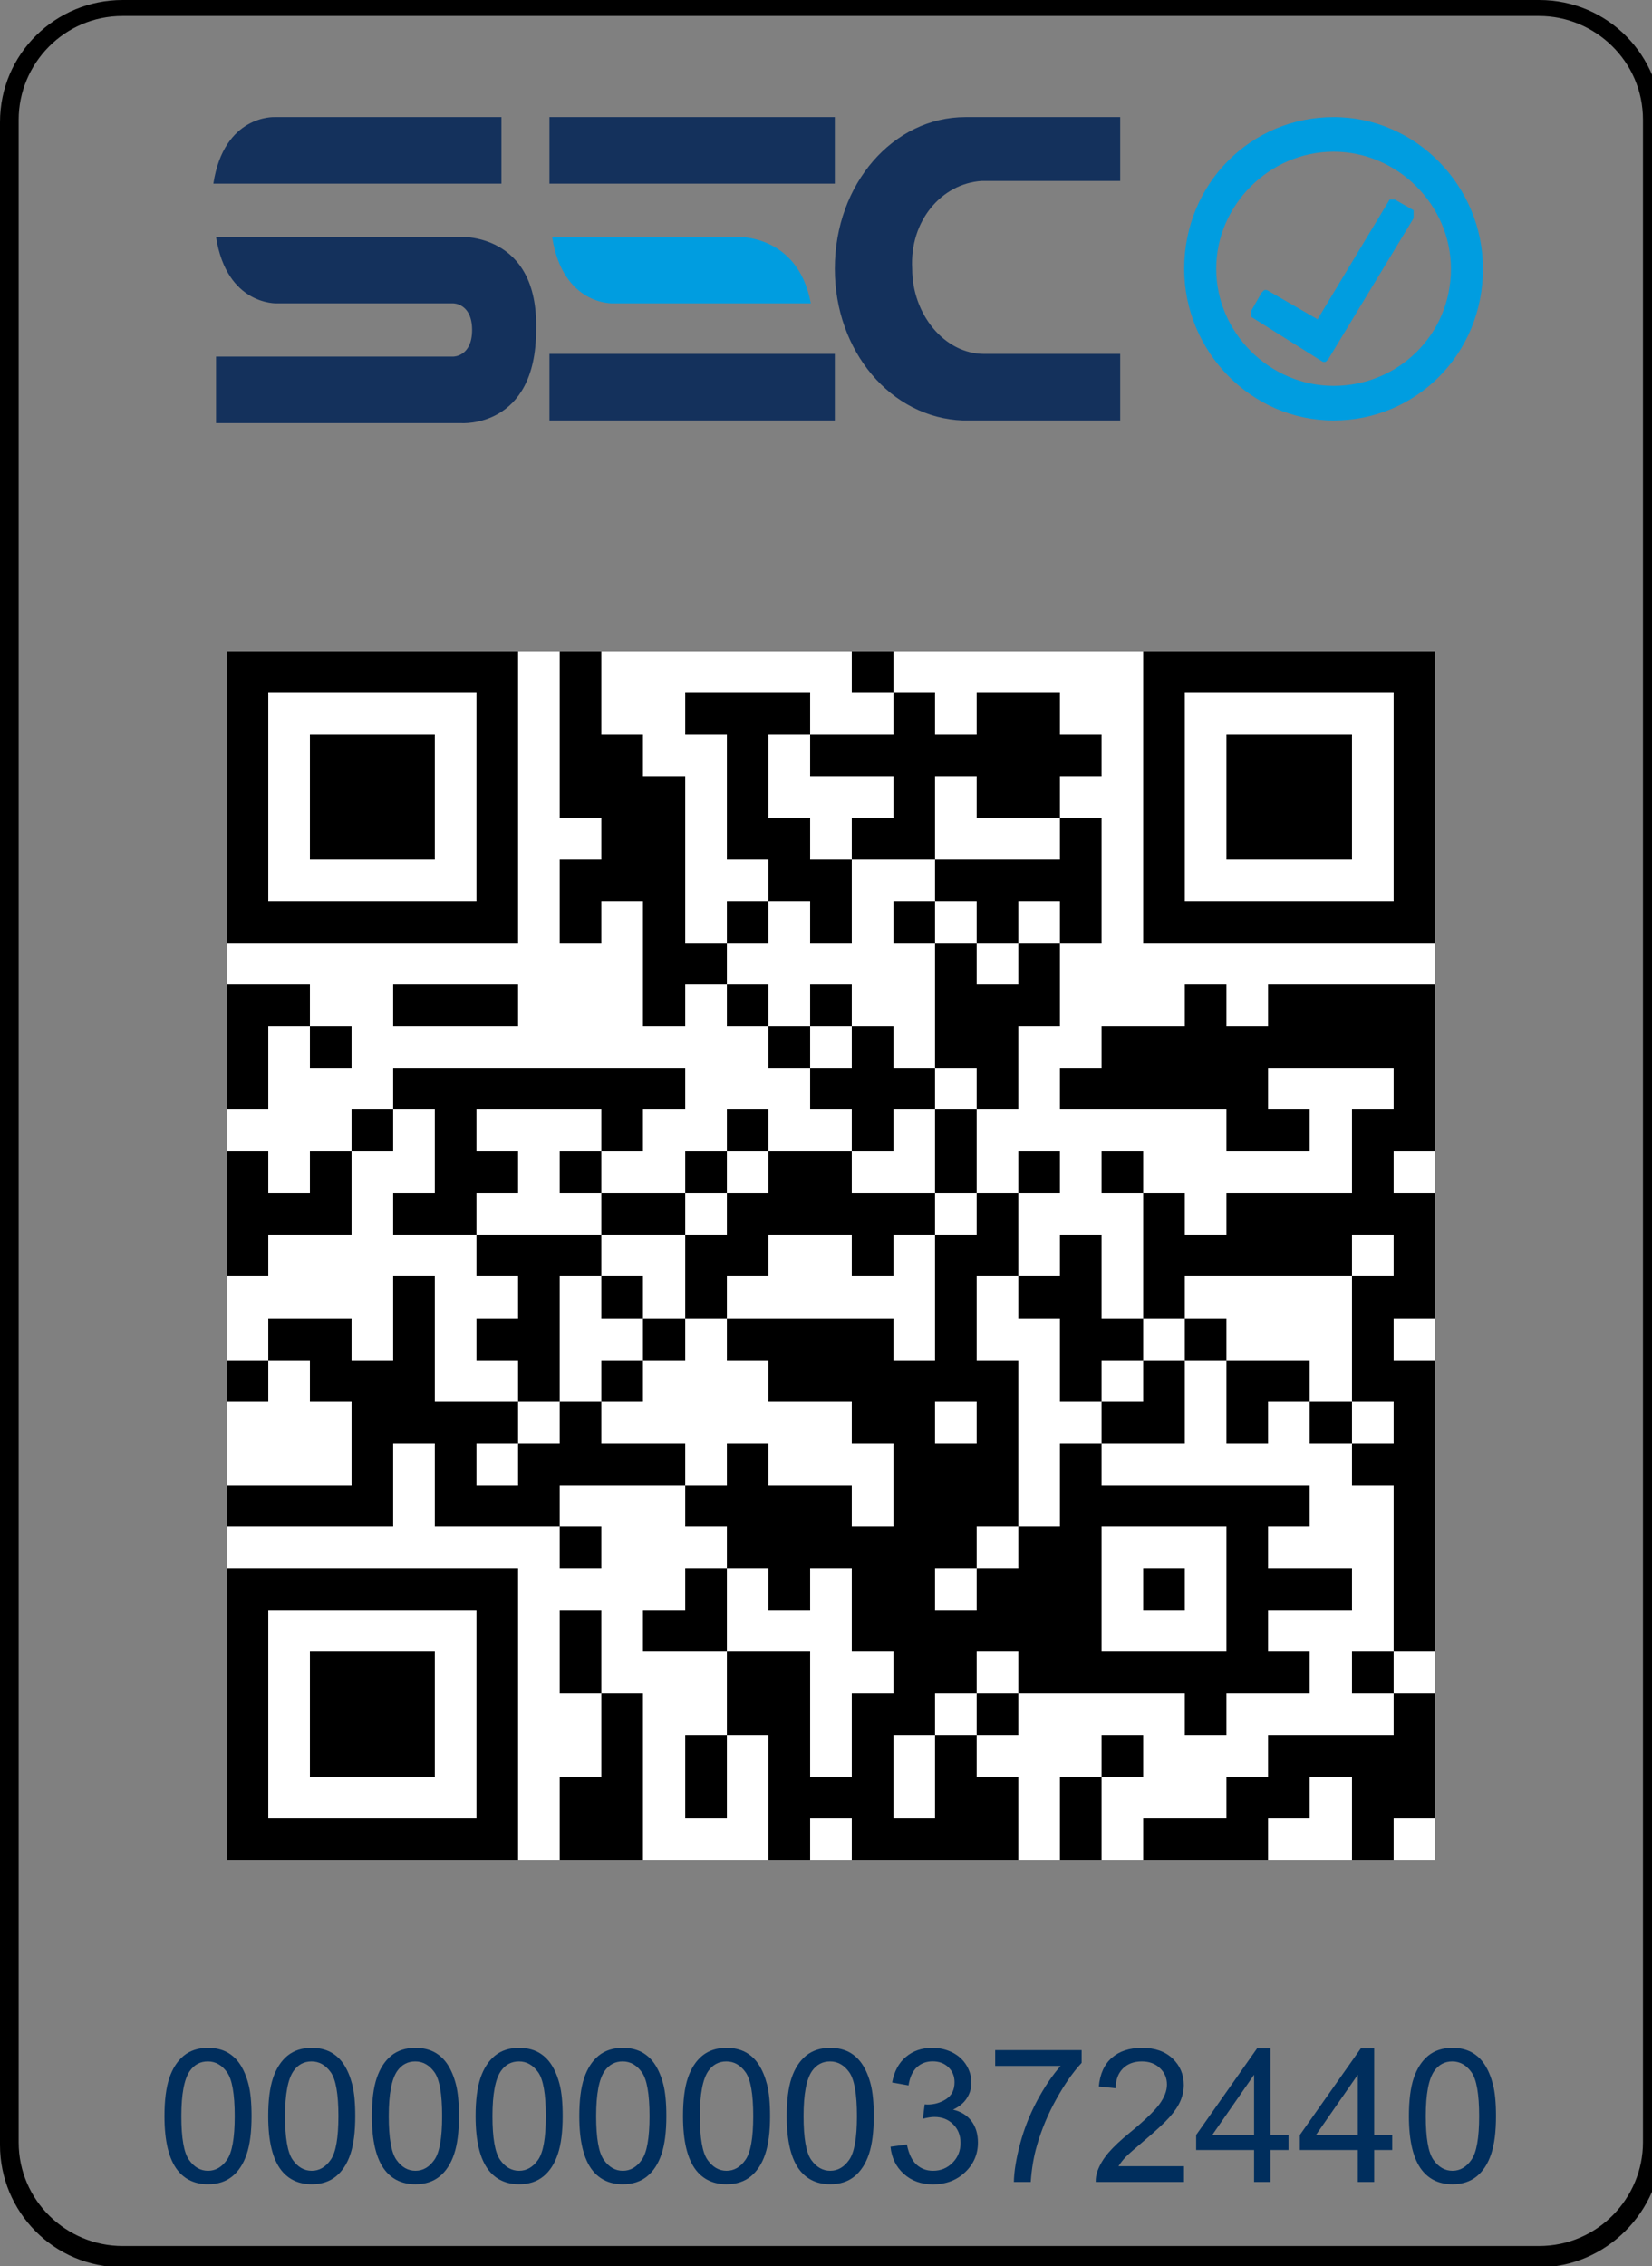 <?xml version="1.0" standalone="no"?>
<!DOCTYPE svg PUBLIC "-//W3C//DTD SVG 1.1//EN" "http://www.w3.org/Graphics/SVG/1.1/DTD/svg11.dtd">
<svg version="1.1"  fill-opacity="1" xmlns:xlink="http://www.w3.org/1999/xlink" color-rendering="auto" color-interpolation="auto" text-rendering="auto" stroke="black" stroke-linecap="square" width="62" stroke-miterlimit="10" shape-rendering="auto" stroke-opacity="1" fill="black" stroke-dasharray="none" font-weight="normal" stroke-width="1" height="85" xmlns="http://www.w3.org/2000/svg" font-family="'Dialog'" font-style="normal" stroke-linejoin="miter" font-size="12px" stroke-dashoffset="0" image-rendering="auto"
><rect width="100%" height="100%" fill="#808080" stroke="none"/><!--Generated by the Batik Graphics2D SVG Generator--><defs id="genericDefs"
  /><g
  ><defs id="defs1"
    ><clipPath clipPathUnits="userSpaceOnUse" id="clipPath1"
      ><path d="M0 0 L0 85.039 L62.362 85.039 L62.362 0 Z"
      /></clipPath
      ><clipPath clipPathUnits="userSpaceOnUse" id="clipPath2"
      ><path d="M8.503 15.269 L8.503 60.623 L53.857 60.623 L53.857 15.269 Z"
      /></clipPath
    ></defs
    ><g fill="rgb(0,0,0)" fill-opacity="0" stroke-opacity="0" stroke="rgb(0,0,0)"
    ><rect x="0" width="62" height="85" y="0" stroke="none"
    /></g
    ><g text-rendering="optimizeLegibility" transform="translate(0,85.039) scale(1,-1)" color-rendering="optimizeQuality" color-interpolation="linearRGB" image-rendering="optimizeQuality"
    ><path d="M57.758 -0 L4.605 -0 C2.002 -0 0 2.096 0 4.591 L0 80.448 C0 83.043 2.102 85.039 4.605 85.039 L57.758 85.039 C60.36 85.039 62.362 82.943 62.362 80.448 L62.362 4.591 C62.362 2.096 60.26 -0 57.758 -0 ZM4.605 84.44 C2.402 84.44 0.701 82.644 0.701 80.547 L0.701 4.691 C0.701 2.495 2.502 0.798 4.605 0.798 L57.758 0.798 C59.96 0.798 61.661 2.595 61.661 4.691 L61.661 80.547 C61.661 82.743 59.86 84.44 57.758 84.44 Z" stroke="none" clip-path="url(#clipPath1)"
      /><path fill="rgb(20,49,92)" d="M18.819 80.647 L10.31 80.647 C10.31 80.647 8.408 80.747 8.008 78.152 L18.819 78.152 ZM17.217 76.156 L8.408 76.156 L8.408 76.156 L8.108 76.156 C8.508 73.561 10.41 73.66 10.41 73.66 L17.017 73.66 C17.017 73.66 17.718 73.66 17.718 72.662 C17.718 71.664 17.017 71.664 17.017 71.664 L8.108 71.664 L8.108 69.169 L17.317 69.169 C17.317 69.169 20.12 68.969 20.12 72.662 C20.22 76.355 17.217 76.156 17.217 76.156 M31.331 80.647 L20.621 80.647 L20.621 78.152 L31.331 78.152 ZM20.621 69.269 L31.331 69.269 L31.331 71.764 L20.621 71.764 ZM36.837 78.252 L42.042 78.252 L42.042 80.647 L36.236 80.647 C33.533 80.647 31.331 78.152 31.331 74.958 C31.331 71.864 33.433 69.369 36.136 69.269 L36.136 69.269 L42.042 69.269 L42.042 71.764 L36.937 71.764 L36.937 71.764 L36.937 71.764 L36.937 71.764 C35.435 71.764 34.234 73.261 34.234 74.958 C34.134 76.755 35.335 78.152 36.837 78.252" clip-path="url(#clipPath1)" stroke="none"
      /><path fill="rgb(0,157,224)" d="M27.527 76.156 L20.721 76.156 C21.121 73.561 23.023 73.66 23.023 73.66 L30.43 73.66 C29.93 76.355 27.527 76.156 27.527 76.156 M50.05 80.647 C46.947 80.647 44.444 78.152 44.444 74.958 C44.444 71.864 46.947 69.269 50.05 69.269 C53.153 69.269 55.656 71.764 55.656 74.958 C55.656 78.052 53.153 80.647 50.05 80.647 M50.05 70.566 C47.648 70.566 45.645 72.563 45.645 74.958 C45.645 77.353 47.648 79.35 50.05 79.35 C52.452 79.35 54.454 77.353 54.454 74.958 C54.454 72.463 52.452 70.566 50.05 70.566 M53.053 77.154 L52.352 77.553 L52.152 77.553 L49.449 73.062 L47.547 74.16 L47.447 74.16 L47.347 74.06 L46.947 73.361 L46.947 73.161 L49.65 71.465 L49.75 71.465 L49.85 71.564 L53.053 76.855 Z" clip-path="url(#clipPath1)" stroke="none"
    /></g
    ><g transform="translate(0,85.039) scale(1,-1)" fill="white" text-rendering="geometricPrecision" color-rendering="optimizeQuality" image-rendering="optimizeQuality" shape-rendering="crispEdges" stroke="white" color-interpolation="linearRGB"
    ><path d="M8.503 60.623 L53.857 60.623 L53.857 15.269 L8.503 15.269 Z" stroke="none" clip-path="url(#clipPath2)"
      /><path fill="black" d="M8.503 60.623 L19.451 60.623 L19.451 59.059 L8.503 59.059 Z" clip-path="url(#clipPath2)" stroke="none"
      /><path fill="black" d="M21.015 60.623 L22.578 60.623 L22.578 57.495 L21.015 57.495 Z" clip-path="url(#clipPath2)" stroke="none"
      /><path fill="black" d="M31.962 60.623 L33.526 60.623 L33.526 59.059 L31.962 59.059 Z" clip-path="url(#clipPath2)" stroke="none"
      /><path fill="black" d="M42.91 60.623 L53.857 60.623 L53.857 59.059 L42.91 59.059 Z" clip-path="url(#clipPath2)" stroke="none"
      /><path fill="black" d="M8.503 59.059 L10.067 59.059 L10.067 51.239 L8.503 51.239 Z" clip-path="url(#clipPath2)" stroke="none"
      /><path fill="black" d="M17.887 59.059 L19.451 59.059 L19.451 51.239 L17.887 51.239 Z" clip-path="url(#clipPath2)" stroke="none"
      /><path fill="black" d="M25.706 59.059 L30.398 59.059 L30.398 57.495 L25.706 57.495 Z" clip-path="url(#clipPath2)" stroke="none"
      /><path fill="black" d="M33.526 59.059 L35.09 59.059 L35.09 57.495 L33.526 57.495 Z" clip-path="url(#clipPath2)" stroke="none"
      /><path fill="black" d="M36.654 59.059 L39.782 59.059 L39.782 57.495 L36.654 57.495 Z" clip-path="url(#clipPath2)" stroke="none"
      /><path fill="black" d="M42.91 59.059 L44.473 59.059 L44.473 51.239 L42.91 51.239 Z" clip-path="url(#clipPath2)" stroke="none"
      /><path fill="black" d="M52.293 59.059 L53.857 59.059 L53.857 51.239 L52.293 51.239 Z" clip-path="url(#clipPath2)" stroke="none"
      /><path fill="black" d="M11.631 57.495 L16.323 57.495 L16.323 52.803 L11.631 52.803 Z" clip-path="url(#clipPath2)" stroke="none"
      /><path fill="black" d="M21.015 57.495 L24.142 57.495 L24.142 55.931 L21.015 55.931 Z" clip-path="url(#clipPath2)" stroke="none"
      /><path fill="black" d="M27.27 57.495 L28.834 57.495 L28.834 54.367 L27.27 54.367 Z" clip-path="url(#clipPath2)" stroke="none"
      /><path fill="black" d="M30.398 57.495 L41.346 57.495 L41.346 55.931 L30.398 55.931 Z" clip-path="url(#clipPath2)" stroke="none"
      /><path fill="black" d="M46.037 57.495 L50.729 57.495 L50.729 52.803 L46.037 52.803 Z" clip-path="url(#clipPath2)" stroke="none"
      /><path fill="black" d="M21.015 55.931 L25.706 55.931 L25.706 54.367 L21.015 54.367 Z" clip-path="url(#clipPath2)" stroke="none"
      /><path fill="black" d="M33.526 55.931 L35.09 55.931 L35.09 54.367 L33.526 54.367 Z" clip-path="url(#clipPath2)" stroke="none"
      /><path fill="black" d="M36.654 55.931 L39.782 55.931 L39.782 54.367 L36.654 54.367 Z" clip-path="url(#clipPath2)" stroke="none"
      /><path fill="black" d="M22.578 54.367 L25.706 54.367 L25.706 52.803 L22.578 52.803 Z" clip-path="url(#clipPath2)" stroke="none"
      /><path fill="black" d="M27.27 54.367 L30.398 54.367 L30.398 52.803 L27.27 52.803 Z" clip-path="url(#clipPath2)" stroke="none"
      /><path fill="black" d="M31.962 54.367 L35.09 54.367 L35.09 52.803 L31.962 52.803 Z" clip-path="url(#clipPath2)" stroke="none"
      /><path fill="black" d="M39.782 54.367 L41.346 54.367 L41.346 52.803 L39.782 52.803 Z" clip-path="url(#clipPath2)" stroke="none"
      /><path fill="black" d="M21.015 52.803 L25.706 52.803 L25.706 51.239 L21.015 51.239 Z" clip-path="url(#clipPath2)" stroke="none"
      /><path fill="black" d="M28.834 52.803 L31.962 52.803 L31.962 51.239 L28.834 51.239 Z" clip-path="url(#clipPath2)" stroke="none"
      /><path fill="black" d="M35.09 52.803 L41.346 52.803 L41.346 51.239 L35.09 51.239 Z" clip-path="url(#clipPath2)" stroke="none"
      /><path fill="black" d="M8.503 51.239 L19.451 51.239 L19.451 49.675 L8.503 49.675 Z" clip-path="url(#clipPath2)" stroke="none"
      /><path fill="black" d="M21.015 51.239 L22.578 51.239 L22.578 49.675 L21.015 49.675 Z" clip-path="url(#clipPath2)" stroke="none"
      /><path fill="black" d="M24.142 51.239 L25.706 51.239 L25.706 49.675 L24.142 49.675 Z" clip-path="url(#clipPath2)" stroke="none"
      /><path fill="black" d="M27.27 51.239 L28.834 51.239 L28.834 49.675 L27.27 49.675 Z" clip-path="url(#clipPath2)" stroke="none"
      /><path fill="black" d="M30.398 51.239 L31.962 51.239 L31.962 49.675 L30.398 49.675 Z" clip-path="url(#clipPath2)" stroke="none"
      /><path fill="black" d="M33.526 51.239 L35.09 51.239 L35.09 49.675 L33.526 49.675 Z" clip-path="url(#clipPath2)" stroke="none"
      /><path fill="black" d="M36.654 51.239 L38.218 51.239 L38.218 49.675 L36.654 49.675 Z" clip-path="url(#clipPath2)" stroke="none"
      /><path fill="black" d="M39.782 51.239 L41.346 51.239 L41.346 49.675 L39.782 49.675 Z" clip-path="url(#clipPath2)" stroke="none"
      /><path fill="black" d="M42.91 51.239 L53.857 51.239 L53.857 49.675 L42.91 49.675 Z" clip-path="url(#clipPath2)" stroke="none"
      /><path fill="black" d="M24.142 49.675 L27.27 49.675 L27.27 48.112 L24.142 48.112 Z" clip-path="url(#clipPath2)" stroke="none"
      /><path fill="black" d="M35.09 49.675 L36.654 49.675 L36.654 48.112 L35.09 48.112 Z" clip-path="url(#clipPath2)" stroke="none"
      /><path fill="black" d="M38.218 49.675 L39.782 49.675 L39.782 48.112 L38.218 48.112 Z" clip-path="url(#clipPath2)" stroke="none"
      /><path fill="black" d="M8.503 48.112 L11.631 48.112 L11.631 46.548 L8.503 46.548 Z" clip-path="url(#clipPath2)" stroke="none"
      /><path fill="black" d="M14.759 48.112 L19.451 48.112 L19.451 46.548 L14.759 46.548 Z" clip-path="url(#clipPath2)" stroke="none"
      /><path fill="black" d="M24.142 48.112 L25.706 48.112 L25.706 46.548 L24.142 46.548 Z" clip-path="url(#clipPath2)" stroke="none"
      /><path fill="black" d="M27.27 48.112 L28.834 48.112 L28.834 46.548 L27.27 46.548 Z" clip-path="url(#clipPath2)" stroke="none"
      /><path fill="black" d="M30.398 48.112 L31.962 48.112 L31.962 46.548 L30.398 46.548 Z" clip-path="url(#clipPath2)" stroke="none"
      /><path fill="black" d="M35.09 48.112 L39.782 48.112 L39.782 46.548 L35.09 46.548 Z" clip-path="url(#clipPath2)" stroke="none"
      /><path fill="black" d="M44.473 48.112 L46.037 48.112 L46.037 46.548 L44.473 46.548 Z" clip-path="url(#clipPath2)" stroke="none"
      /><path fill="black" d="M47.601 48.112 L53.857 48.112 L53.857 46.548 L47.601 46.548 Z" clip-path="url(#clipPath2)" stroke="none"
      /><path fill="black" d="M8.503 46.548 L10.067 46.548 L10.067 43.42 L8.503 43.42 Z" clip-path="url(#clipPath2)" stroke="none"
      /><path fill="black" d="M11.631 46.548 L13.195 46.548 L13.195 44.984 L11.631 44.984 Z" clip-path="url(#clipPath2)" stroke="none"
      /><path fill="black" d="M28.834 46.548 L30.398 46.548 L30.398 44.984 L28.834 44.984 Z" clip-path="url(#clipPath2)" stroke="none"
      /><path fill="black" d="M31.962 46.548 L33.526 46.548 L33.526 44.984 L31.962 44.984 Z" clip-path="url(#clipPath2)" stroke="none"
      /><path fill="black" d="M35.09 46.548 L38.218 46.548 L38.218 44.984 L35.09 44.984 Z" clip-path="url(#clipPath2)" stroke="none"
      /><path fill="black" d="M41.346 46.548 L53.857 46.548 L53.857 44.984 L41.346 44.984 Z" clip-path="url(#clipPath2)" stroke="none"
      /><path fill="black" d="M14.759 44.984 L25.706 44.984 L25.706 43.42 L14.759 43.42 Z" clip-path="url(#clipPath2)" stroke="none"
      /><path fill="black" d="M30.398 44.984 L35.09 44.984 L35.09 43.42 L30.398 43.42 Z" clip-path="url(#clipPath2)" stroke="none"
      /><path fill="black" d="M36.654 44.984 L38.218 44.984 L38.218 43.42 L36.654 43.42 Z" clip-path="url(#clipPath2)" stroke="none"
      /><path fill="black" d="M39.782 44.984 L47.601 44.984 L47.601 43.42 L39.782 43.42 Z" clip-path="url(#clipPath2)" stroke="none"
      /><path fill="black" d="M52.293 44.984 L53.857 44.984 L53.857 43.42 L52.293 43.42 Z" clip-path="url(#clipPath2)" stroke="none"
      /><path fill="black" d="M13.195 43.42 L14.759 43.42 L14.759 41.856 L13.195 41.856 Z" clip-path="url(#clipPath2)" stroke="none"
      /><path fill="black" d="M16.323 43.42 L17.887 43.42 L17.887 41.856 L16.323 41.856 Z" clip-path="url(#clipPath2)" stroke="none"
      /><path fill="black" d="M22.578 43.42 L24.142 43.42 L24.142 41.856 L22.578 41.856 Z" clip-path="url(#clipPath2)" stroke="none"
      /><path fill="black" d="M27.27 43.42 L28.834 43.42 L28.834 41.856 L27.27 41.856 Z" clip-path="url(#clipPath2)" stroke="none"
      /><path fill="black" d="M31.962 43.42 L33.526 43.42 L33.526 41.856 L31.962 41.856 Z" clip-path="url(#clipPath2)" stroke="none"
      /><path fill="black" d="M35.09 43.42 L36.654 43.42 L36.654 40.292 L35.09 40.292 Z" clip-path="url(#clipPath2)" stroke="none"
      /><path fill="black" d="M46.037 43.42 L49.165 43.42 L49.165 41.856 L46.037 41.856 Z" clip-path="url(#clipPath2)" stroke="none"
      /><path fill="black" d="M50.729 43.42 L53.857 43.42 L53.857 41.856 L50.729 41.856 Z" clip-path="url(#clipPath2)" stroke="none"
      /><path fill="black" d="M8.503 41.856 L10.067 41.856 L10.067 40.292 L8.503 40.292 Z" clip-path="url(#clipPath2)" stroke="none"
      /><path fill="black" d="M11.631 41.856 L13.195 41.856 L13.195 40.292 L11.631 40.292 Z" clip-path="url(#clipPath2)" stroke="none"
      /><path fill="black" d="M16.323 41.856 L19.451 41.856 L19.451 40.292 L16.323 40.292 Z" clip-path="url(#clipPath2)" stroke="none"
      /><path fill="black" d="M21.015 41.856 L22.578 41.856 L22.578 40.292 L21.015 40.292 Z" clip-path="url(#clipPath2)" stroke="none"
      /><path fill="black" d="M25.706 41.856 L27.27 41.856 L27.27 40.292 L25.706 40.292 Z" clip-path="url(#clipPath2)" stroke="none"
      /><path fill="black" d="M28.834 41.856 L31.962 41.856 L31.962 40.292 L28.834 40.292 Z" clip-path="url(#clipPath2)" stroke="none"
      /><path fill="black" d="M38.218 41.856 L39.782 41.856 L39.782 40.292 L38.218 40.292 Z" clip-path="url(#clipPath2)" stroke="none"
      /><path fill="black" d="M41.346 41.856 L42.91 41.856 L42.91 40.292 L41.346 40.292 Z" clip-path="url(#clipPath2)" stroke="none"
      /><path fill="black" d="M50.729 41.856 L52.293 41.856 L52.293 40.292 L50.729 40.292 Z" clip-path="url(#clipPath2)" stroke="none"
      /><path fill="black" d="M8.503 40.292 L13.195 40.292 L13.195 38.728 L8.503 38.728 Z" clip-path="url(#clipPath2)" stroke="none"
      /><path fill="black" d="M14.759 40.292 L17.887 40.292 L17.887 38.728 L14.759 38.728 Z" clip-path="url(#clipPath2)" stroke="none"
      /><path fill="black" d="M22.578 40.292 L25.706 40.292 L25.706 38.728 L22.578 38.728 Z" clip-path="url(#clipPath2)" stroke="none"
      /><path fill="black" d="M27.27 40.292 L35.09 40.292 L35.09 38.728 L27.27 38.728 Z" clip-path="url(#clipPath2)" stroke="none"
      /><path fill="black" d="M36.654 40.292 L38.218 40.292 L38.218 38.728 L36.654 38.728 Z" clip-path="url(#clipPath2)" stroke="none"
      /><path fill="black" d="M42.91 40.292 L44.473 40.292 L44.473 38.728 L42.91 38.728 Z" clip-path="url(#clipPath2)" stroke="none"
      /><path fill="black" d="M46.037 40.292 L53.857 40.292 L53.857 38.728 L46.037 38.728 Z" clip-path="url(#clipPath2)" stroke="none"
      /><path fill="black" d="M8.503 38.728 L10.067 38.728 L10.067 37.164 L8.503 37.164 Z" clip-path="url(#clipPath2)" stroke="none"
      /><path fill="black" d="M17.887 38.728 L22.578 38.728 L22.578 37.164 L17.887 37.164 Z" clip-path="url(#clipPath2)" stroke="none"
      /><path fill="black" d="M25.706 38.728 L28.834 38.728 L28.834 37.164 L25.706 37.164 Z" clip-path="url(#clipPath2)" stroke="none"
      /><path fill="black" d="M31.962 38.728 L33.526 38.728 L33.526 37.164 L31.962 37.164 Z" clip-path="url(#clipPath2)" stroke="none"
      /><path fill="black" d="M35.09 38.728 L38.218 38.728 L38.218 37.164 L35.09 37.164 Z" clip-path="url(#clipPath2)" stroke="none"
      /><path fill="black" d="M39.782 38.728 L41.346 38.728 L41.346 37.164 L39.782 37.164 Z" clip-path="url(#clipPath2)" stroke="none"
      /><path fill="black" d="M42.91 38.728 L50.729 38.728 L50.729 37.164 L42.91 37.164 Z" clip-path="url(#clipPath2)" stroke="none"
      /><path fill="black" d="M52.293 38.728 L53.857 38.728 L53.857 37.164 L52.293 37.164 Z" clip-path="url(#clipPath2)" stroke="none"
      /><path fill="black" d="M14.759 37.164 L16.323 37.164 L16.323 34.036 L14.759 34.036 Z" clip-path="url(#clipPath2)" stroke="none"
      /><path fill="black" d="M19.451 37.164 L21.015 37.164 L21.015 35.6 L19.451 35.6 Z" clip-path="url(#clipPath2)" stroke="none"
      /><path fill="black" d="M22.578 37.164 L24.142 37.164 L24.142 35.6 L22.578 35.6 Z" clip-path="url(#clipPath2)" stroke="none"
      /><path fill="black" d="M25.706 37.164 L27.27 37.164 L27.27 35.6 L25.706 35.6 Z" clip-path="url(#clipPath2)" stroke="none"
      /><path fill="black" d="M35.09 37.164 L36.654 37.164 L36.654 34.036 L35.09 34.036 Z" clip-path="url(#clipPath2)" stroke="none"
      /><path fill="black" d="M38.218 37.164 L41.346 37.164 L41.346 35.6 L38.218 35.6 Z" clip-path="url(#clipPath2)" stroke="none"
      /><path fill="black" d="M42.91 37.164 L44.473 37.164 L44.473 35.6 L42.91 35.6 Z" clip-path="url(#clipPath2)" stroke="none"
      /><path fill="black" d="M50.729 37.164 L53.857 37.164 L53.857 35.6 L50.729 35.6 Z" clip-path="url(#clipPath2)" stroke="none"
      /><path fill="black" d="M10.067 35.6 L13.195 35.6 L13.195 34.036 L10.067 34.036 Z" clip-path="url(#clipPath2)" stroke="none"
      /><path fill="black" d="M17.887 35.6 L21.015 35.6 L21.015 34.036 L17.887 34.036 Z" clip-path="url(#clipPath2)" stroke="none"
      /><path fill="black" d="M24.142 35.6 L25.706 35.6 L25.706 34.036 L24.142 34.036 Z" clip-path="url(#clipPath2)" stroke="none"
      /><path fill="black" d="M27.27 35.6 L33.526 35.6 L33.526 34.036 L27.27 34.036 Z" clip-path="url(#clipPath2)" stroke="none"
      /><path fill="black" d="M39.782 35.6 L42.91 35.6 L42.91 34.036 L39.782 34.036 Z" clip-path="url(#clipPath2)" stroke="none"
      /><path fill="black" d="M44.473 35.6 L46.037 35.6 L46.037 34.036 L44.473 34.036 Z" clip-path="url(#clipPath2)" stroke="none"
      /><path fill="black" d="M50.729 35.6 L52.293 35.6 L52.293 34.036 L50.729 34.036 Z" clip-path="url(#clipPath2)" stroke="none"
      /><path fill="black" d="M8.503 34.036 L10.067 34.036 L10.067 32.472 L8.503 32.472 Z" clip-path="url(#clipPath2)" stroke="none"
      /><path fill="black" d="M11.631 34.036 L16.323 34.036 L16.323 32.472 L11.631 32.472 Z" clip-path="url(#clipPath2)" stroke="none"
      /><path fill="black" d="M19.451 34.036 L21.015 34.036 L21.015 32.472 L19.451 32.472 Z" clip-path="url(#clipPath2)" stroke="none"
      /><path fill="black" d="M22.578 34.036 L24.142 34.036 L24.142 32.472 L22.578 32.472 Z" clip-path="url(#clipPath2)" stroke="none"
      /><path fill="black" d="M28.834 34.036 L38.218 34.036 L38.218 32.472 L28.834 32.472 Z" clip-path="url(#clipPath2)" stroke="none"
      /><path fill="black" d="M39.782 34.036 L41.346 34.036 L41.346 32.472 L39.782 32.472 Z" clip-path="url(#clipPath2)" stroke="none"
      /><path fill="black" d="M42.91 34.036 L44.473 34.036 L44.473 32.472 L42.91 32.472 Z" clip-path="url(#clipPath2)" stroke="none"
      /><path fill="black" d="M46.037 34.036 L49.165 34.036 L49.165 32.472 L46.037 32.472 Z" clip-path="url(#clipPath2)" stroke="none"
      /><path fill="black" d="M50.729 34.036 L53.857 34.036 L53.857 32.472 L50.729 32.472 Z" clip-path="url(#clipPath2)" stroke="none"
      /><path fill="black" d="M13.195 32.472 L19.451 32.472 L19.451 30.908 L13.195 30.908 Z" clip-path="url(#clipPath2)" stroke="none"
      /><path fill="black" d="M21.015 32.472 L22.578 32.472 L22.578 30.908 L21.015 30.908 Z" clip-path="url(#clipPath2)" stroke="none"
      /><path fill="black" d="M31.962 32.472 L35.09 32.472 L35.09 30.908 L31.962 30.908 Z" clip-path="url(#clipPath2)" stroke="none"
      /><path fill="black" d="M36.654 32.472 L38.218 32.472 L38.218 30.908 L36.654 30.908 Z" clip-path="url(#clipPath2)" stroke="none"
      /><path fill="black" d="M41.346 32.472 L44.473 32.472 L44.473 30.908 L41.346 30.908 Z" clip-path="url(#clipPath2)" stroke="none"
      /><path fill="black" d="M46.037 32.472 L47.601 32.472 L47.601 30.908 L46.037 30.908 Z" clip-path="url(#clipPath2)" stroke="none"
      /><path fill="black" d="M49.165 32.472 L50.729 32.472 L50.729 30.908 L49.165 30.908 Z" clip-path="url(#clipPath2)" stroke="none"
      /><path fill="black" d="M52.293 32.472 L53.857 32.472 L53.857 30.908 L52.293 30.908 Z" clip-path="url(#clipPath2)" stroke="none"
      /><path fill="black" d="M13.195 30.908 L14.759 30.908 L14.759 29.344 L13.195 29.344 Z" clip-path="url(#clipPath2)" stroke="none"
      /><path fill="black" d="M16.323 30.908 L17.887 30.908 L17.887 29.344 L16.323 29.344 Z" clip-path="url(#clipPath2)" stroke="none"
      /><path fill="black" d="M19.451 30.908 L25.706 30.908 L25.706 29.344 L19.451 29.344 Z" clip-path="url(#clipPath2)" stroke="none"
      /><path fill="black" d="M27.27 30.908 L28.834 30.908 L28.834 29.344 L27.27 29.344 Z" clip-path="url(#clipPath2)" stroke="none"
      /><path fill="black" d="M33.526 30.908 L38.218 30.908 L38.218 27.78 L33.526 27.78 Z" clip-path="url(#clipPath2)" stroke="none"
      /><path fill="black" d="M39.782 30.908 L41.346 30.908 L41.346 29.344 L39.782 29.344 Z" clip-path="url(#clipPath2)" stroke="none"
      /><path fill="black" d="M50.729 30.908 L53.857 30.908 L53.857 29.344 L50.729 29.344 Z" clip-path="url(#clipPath2)" stroke="none"
      /><path fill="black" d="M8.503 29.344 L14.759 29.344 L14.759 27.78 L8.503 27.78 Z" clip-path="url(#clipPath2)" stroke="none"
      /><path fill="black" d="M16.323 29.344 L21.015 29.344 L21.015 27.78 L16.323 27.78 Z" clip-path="url(#clipPath2)" stroke="none"
      /><path fill="black" d="M25.706 29.344 L31.962 29.344 L31.962 27.78 L25.706 27.78 Z" clip-path="url(#clipPath2)" stroke="none"
      /><path fill="black" d="M39.782 29.344 L49.165 29.344 L49.165 27.78 L39.782 27.78 Z" clip-path="url(#clipPath2)" stroke="none"
      /><path fill="black" d="M52.293 29.344 L53.857 29.344 L53.857 23.089 L52.293 23.089 Z" clip-path="url(#clipPath2)" stroke="none"
      /><path fill="black" d="M21.015 27.78 L22.578 27.78 L22.578 26.216 L21.015 26.216 Z" clip-path="url(#clipPath2)" stroke="none"
      /><path fill="black" d="M27.27 27.78 L36.654 27.78 L36.654 26.216 L27.27 26.216 Z" clip-path="url(#clipPath2)" stroke="none"
      /><path fill="black" d="M38.218 27.78 L41.346 27.78 L41.346 26.216 L38.218 26.216 Z" clip-path="url(#clipPath2)" stroke="none"
      /><path fill="black" d="M46.037 27.78 L47.601 27.78 L47.601 26.216 L46.037 26.216 Z" clip-path="url(#clipPath2)" stroke="none"
      /><path fill="black" d="M8.503 26.216 L19.451 26.216 L19.451 24.653 L8.503 24.653 Z" clip-path="url(#clipPath2)" stroke="none"
      /><path fill="black" d="M25.706 26.216 L27.27 26.216 L27.27 24.653 L25.706 24.653 Z" clip-path="url(#clipPath2)" stroke="none"
      /><path fill="black" d="M28.834 26.216 L30.398 26.216 L30.398 24.653 L28.834 24.653 Z" clip-path="url(#clipPath2)" stroke="none"
      /><path fill="black" d="M31.962 26.216 L35.09 26.216 L35.09 24.653 L31.962 24.653 Z" clip-path="url(#clipPath2)" stroke="none"
      /><path fill="black" d="M36.654 26.216 L41.346 26.216 L41.346 24.653 L36.654 24.653 Z" clip-path="url(#clipPath2)" stroke="none"
      /><path fill="black" d="M42.91 26.216 L44.473 26.216 L44.473 24.653 L42.91 24.653 Z" clip-path="url(#clipPath2)" stroke="none"
      /><path fill="black" d="M46.037 26.216 L50.729 26.216 L50.729 24.653 L46.037 24.653 Z" clip-path="url(#clipPath2)" stroke="none"
      /><path fill="black" d="M8.503 24.653 L10.067 24.653 L10.067 16.833 L8.503 16.833 Z" clip-path="url(#clipPath2)" stroke="none"
      /><path fill="black" d="M17.887 24.653 L19.451 24.653 L19.451 16.833 L17.887 16.833 Z" clip-path="url(#clipPath2)" stroke="none"
      /><path fill="black" d="M21.015 24.653 L22.578 24.653 L22.578 21.525 L21.015 21.525 Z" clip-path="url(#clipPath2)" stroke="none"
      /><path fill="black" d="M24.142 24.653 L27.27 24.653 L27.27 23.089 L24.142 23.089 Z" clip-path="url(#clipPath2)" stroke="none"
      /><path fill="black" d="M31.962 24.653 L41.346 24.653 L41.346 23.089 L31.962 23.089 Z" clip-path="url(#clipPath2)" stroke="none"
      /><path fill="black" d="M46.037 24.653 L47.601 24.653 L47.601 23.089 L46.037 23.089 Z" clip-path="url(#clipPath2)" stroke="none"
      /><path fill="black" d="M11.631 23.089 L16.323 23.089 L16.323 18.397 L11.631 18.397 Z" clip-path="url(#clipPath2)" stroke="none"
      /><path fill="black" d="M27.27 23.089 L30.398 23.089 L30.398 19.961 L27.27 19.961 Z" clip-path="url(#clipPath2)" stroke="none"
      /><path fill="black" d="M33.526 23.089 L36.654 23.089 L36.654 21.525 L33.526 21.525 Z" clip-path="url(#clipPath2)" stroke="none"
      /><path fill="black" d="M38.218 23.089 L49.165 23.089 L49.165 21.525 L38.218 21.525 Z" clip-path="url(#clipPath2)" stroke="none"
      /><path fill="black" d="M50.729 23.089 L52.293 23.089 L52.293 21.525 L50.729 21.525 Z" clip-path="url(#clipPath2)" stroke="none"
      /><path fill="black" d="M22.578 21.525 L24.142 21.525 L24.142 18.397 L22.578 18.397 Z" clip-path="url(#clipPath2)" stroke="none"
      /><path fill="black" d="M31.962 21.525 L35.09 21.525 L35.09 19.961 L31.962 19.961 Z" clip-path="url(#clipPath2)" stroke="none"
      /><path fill="black" d="M36.654 21.525 L38.218 21.525 L38.218 19.961 L36.654 19.961 Z" clip-path="url(#clipPath2)" stroke="none"
      /><path fill="black" d="M44.473 21.525 L46.037 21.525 L46.037 19.961 L44.473 19.961 Z" clip-path="url(#clipPath2)" stroke="none"
      /><path fill="black" d="M52.293 21.525 L53.857 21.525 L53.857 19.961 L52.293 19.961 Z" clip-path="url(#clipPath2)" stroke="none"
      /><path fill="black" d="M25.706 19.961 L27.27 19.961 L27.27 16.833 L25.706 16.833 Z" clip-path="url(#clipPath2)" stroke="none"
      /><path fill="black" d="M28.834 19.961 L30.398 19.961 L30.398 18.397 L28.834 18.397 Z" clip-path="url(#clipPath2)" stroke="none"
      /><path fill="black" d="M31.962 19.961 L33.526 19.961 L33.526 18.397 L31.962 18.397 Z" clip-path="url(#clipPath2)" stroke="none"
      /><path fill="black" d="M35.09 19.961 L36.654 19.961 L36.654 18.397 L35.09 18.397 Z" clip-path="url(#clipPath2)" stroke="none"
      /><path fill="black" d="M41.346 19.961 L42.91 19.961 L42.91 18.397 L41.346 18.397 Z" clip-path="url(#clipPath2)" stroke="none"
      /><path fill="black" d="M47.601 19.961 L53.857 19.961 L53.857 18.397 L47.601 18.397 Z" clip-path="url(#clipPath2)" stroke="none"
      /><path fill="black" d="M21.015 18.397 L24.142 18.397 L24.142 15.269 L21.015 15.269 Z" clip-path="url(#clipPath2)" stroke="none"
      /><path fill="black" d="M28.834 18.397 L33.526 18.397 L33.526 16.833 L28.834 16.833 Z" clip-path="url(#clipPath2)" stroke="none"
      /><path fill="black" d="M35.09 18.397 L38.218 18.397 L38.218 16.833 L35.09 16.833 Z" clip-path="url(#clipPath2)" stroke="none"
      /><path fill="black" d="M39.782 18.397 L41.346 18.397 L41.346 15.269 L39.782 15.269 Z" clip-path="url(#clipPath2)" stroke="none"
      /><path fill="black" d="M46.037 18.397 L49.165 18.397 L49.165 16.833 L46.037 16.833 Z" clip-path="url(#clipPath2)" stroke="none"
      /><path fill="black" d="M50.729 18.397 L53.857 18.397 L53.857 16.833 L50.729 16.833 Z" clip-path="url(#clipPath2)" stroke="none"
      /><path fill="black" d="M8.503 16.833 L19.451 16.833 L19.451 15.269 L8.503 15.269 Z" clip-path="url(#clipPath2)" stroke="none"
      /><path fill="black" d="M28.834 16.833 L30.398 16.833 L30.398 15.269 L28.834 15.269 Z" clip-path="url(#clipPath2)" stroke="none"
      /><path fill="black" d="M31.962 16.833 L38.218 16.833 L38.218 15.269 L31.962 15.269 Z" clip-path="url(#clipPath2)" stroke="none"
      /><path fill="black" d="M42.91 16.833 L47.601 16.833 L47.601 15.269 L42.91 15.269 Z" clip-path="url(#clipPath2)" stroke="none"
      /><path fill="black" d="M50.729 16.833 L52.293 16.833 L52.293 15.269 L50.729 15.269 Z" clip-path="url(#clipPath2)" stroke="none"
    /></g
    ><g transform="translate(0,85.039) scale(1,-1)" fill="rgb(0,46,93)" text-rendering="optimizeLegibility" color-rendering="optimizeQuality" image-rendering="optimizeQuality" color-interpolation="linearRGB" stroke="rgb(0,46,93)"
    ><path d="M6.173 5.671 Q6.173 6.56 6.355 7.1 Q6.539 7.643 6.898 7.937 Q7.26 8.231 7.807 8.231 Q8.211 8.231 8.515 8.071 Q8.819 7.907 9.017 7.602 Q9.216 7.295 9.328 6.857 Q9.441 6.416 9.441 5.671 Q9.441 4.789 9.26 4.249 Q9.079 3.706 8.72 3.412 Q8.358 3.115 7.807 3.115 Q7.083 3.115 6.669 3.634 Q6.173 4.26 6.173 5.671 ZM6.806 5.671 Q6.806 4.437 7.093 4.031 Q7.383 3.62 7.807 3.62 Q8.231 3.62 8.518 4.031 Q8.809 4.441 8.809 5.671 Q8.809 6.909 8.522 7.315 Q8.231 7.722 7.801 7.722 Q7.377 7.722 7.124 7.363 Q6.806 6.905 6.806 5.671 Z" stroke="none" clip-path="url(#clipPath1)"
      /><path d="M10.066 5.671 Q10.066 6.56 10.247 7.1 Q10.431 7.643 10.79 7.937 Q11.152 8.231 11.699 8.231 Q12.103 8.231 12.407 8.071 Q12.711 7.907 12.909 7.602 Q13.107 7.295 13.22 6.857 Q13.333 6.416 13.333 5.671 Q13.333 4.789 13.152 4.249 Q12.971 3.706 12.612 3.412 Q12.25 3.115 11.699 3.115 Q10.975 3.115 10.561 3.634 Q10.066 4.26 10.066 5.671 ZM10.698 5.671 Q10.698 4.437 10.985 4.031 Q11.275 3.62 11.699 3.62 Q12.123 3.62 12.41 4.031 Q12.701 4.441 12.701 5.671 Q12.701 6.909 12.414 7.315 Q12.123 7.722 11.693 7.722 Q11.269 7.722 11.016 7.363 Q10.698 6.905 10.698 5.671 Z" clip-path="url(#clipPath1)" stroke="none"
      /><path d="M13.957 5.671 Q13.957 6.56 14.139 7.1 Q14.323 7.643 14.682 7.937 Q15.044 8.231 15.591 8.231 Q15.995 8.231 16.299 8.071 Q16.603 7.907 16.801 7.602 Q17 7.295 17.112 6.857 Q17.225 6.416 17.225 5.671 Q17.225 4.789 17.044 4.249 Q16.863 3.706 16.504 3.412 Q16.142 3.115 15.591 3.115 Q14.867 3.115 14.453 3.634 Q13.957 4.26 13.957 5.671 ZM14.59 5.671 Q14.59 4.437 14.877 4.031 Q15.168 3.62 15.591 3.62 Q16.015 3.62 16.302 4.031 Q16.593 4.441 16.593 5.671 Q16.593 6.909 16.306 7.315 Q16.015 7.722 15.585 7.722 Q15.161 7.722 14.908 7.363 Q14.59 6.905 14.59 5.671 Z" clip-path="url(#clipPath1)" stroke="none"
      /><path d="M17.849 5.671 Q17.849 6.56 18.031 7.1 Q18.215 7.643 18.574 7.937 Q18.936 8.231 19.483 8.231 Q19.887 8.231 20.191 8.071 Q20.495 7.907 20.693 7.602 Q20.892 7.295 21.004 6.857 Q21.117 6.416 21.117 5.671 Q21.117 4.789 20.936 4.249 Q20.755 3.706 20.396 3.412 Q20.034 3.115 19.483 3.115 Q18.759 3.115 18.345 3.634 Q17.849 4.26 17.849 5.671 ZM18.482 5.671 Q18.482 4.437 18.769 4.031 Q19.059 3.62 19.483 3.62 Q19.907 3.62 20.194 4.031 Q20.485 4.441 20.485 5.671 Q20.485 6.909 20.198 7.315 Q19.907 7.722 19.477 7.722 Q19.053 7.722 18.8 7.363 Q18.482 6.905 18.482 5.671 Z" clip-path="url(#clipPath1)" stroke="none"
      /><path d="M21.741 5.671 Q21.741 6.56 21.923 7.1 Q22.107 7.643 22.466 7.937 Q22.828 8.231 23.375 8.231 Q23.779 8.231 24.083 8.071 Q24.387 7.907 24.585 7.602 Q24.784 7.295 24.896 6.857 Q25.009 6.416 25.009 5.671 Q25.009 4.789 24.828 4.249 Q24.647 3.706 24.288 3.412 Q23.926 3.115 23.375 3.115 Q22.651 3.115 22.237 3.634 Q21.741 4.26 21.741 5.671 ZM22.374 5.671 Q22.374 4.437 22.661 4.031 Q22.951 3.62 23.375 3.62 Q23.799 3.62 24.086 4.031 Q24.377 4.441 24.377 5.671 Q24.377 6.909 24.09 7.315 Q23.799 7.722 23.369 7.722 Q22.945 7.722 22.692 7.363 Q22.374 6.905 22.374 5.671 Z" clip-path="url(#clipPath1)" stroke="none"
      /><path d="M25.634 5.671 Q25.634 6.56 25.815 7.1 Q25.999 7.643 26.358 7.937 Q26.72 8.231 27.267 8.231 Q27.671 8.231 27.975 8.071 Q28.279 7.907 28.477 7.602 Q28.675 7.295 28.788 6.857 Q28.901 6.416 28.901 5.671 Q28.901 4.789 28.72 4.249 Q28.539 3.706 28.18 3.412 Q27.818 3.115 27.267 3.115 Q26.543 3.115 26.129 3.634 Q25.634 4.26 25.634 5.671 ZM26.266 5.671 Q26.266 4.437 26.553 4.031 Q26.843 3.62 27.267 3.62 Q27.691 3.62 27.978 4.031 Q28.269 4.441 28.269 5.671 Q28.269 6.909 27.982 7.315 Q27.691 7.722 27.261 7.722 Q26.837 7.722 26.584 7.363 Q26.266 6.905 26.266 5.671 Z" clip-path="url(#clipPath1)" stroke="none"
      /><path d="M29.526 5.671 Q29.526 6.56 29.707 7.1 Q29.891 7.643 30.25 7.937 Q30.612 8.231 31.159 8.231 Q31.563 8.231 31.867 8.071 Q32.171 7.907 32.369 7.602 Q32.568 7.295 32.68 6.857 Q32.793 6.416 32.793 5.671 Q32.793 4.789 32.612 4.249 Q32.431 3.706 32.072 3.412 Q31.71 3.115 31.159 3.115 Q30.435 3.115 30.021 3.634 Q29.526 4.26 29.526 5.671 ZM30.158 5.671 Q30.158 4.437 30.445 4.031 Q30.735 3.62 31.159 3.62 Q31.583 3.62 31.87 4.031 Q32.161 4.441 32.161 5.671 Q32.161 6.909 31.874 7.315 Q31.583 7.722 31.152 7.722 Q30.729 7.722 30.476 7.363 Q30.158 6.905 30.158 5.671 Z" clip-path="url(#clipPath1)" stroke="none"
      /><path d="M33.421 4.523 L34.036 4.605 Q34.142 4.082 34.395 3.853 Q34.651 3.62 35.017 3.62 Q35.451 3.62 35.749 3.921 Q36.049 4.222 36.049 4.666 Q36.049 5.09 35.773 5.364 Q35.496 5.64 35.068 5.64 Q34.894 5.64 34.634 5.572 L34.703 6.112 Q34.764 6.105 34.802 6.105 Q35.195 6.105 35.509 6.31 Q35.824 6.515 35.824 6.943 Q35.824 7.281 35.595 7.503 Q35.366 7.725 35.004 7.725 Q34.645 7.725 34.405 7.5 Q34.166 7.274 34.098 6.823 L33.483 6.932 Q33.595 7.551 33.995 7.889 Q34.395 8.231 34.99 8.231 Q35.4 8.231 35.745 8.057 Q36.09 7.879 36.272 7.575 Q36.456 7.271 36.456 6.929 Q36.456 6.604 36.282 6.338 Q36.108 6.071 35.766 5.914 Q36.21 5.811 36.456 5.49 Q36.702 5.165 36.702 4.68 Q36.702 4.024 36.224 3.569 Q35.745 3.111 35.014 3.111 Q34.354 3.111 33.92 3.504 Q33.483 3.897 33.421 4.523 Z" clip-path="url(#clipPath1)" stroke="none"
      /><path d="M37.35 7.554 L37.35 8.146 L40.594 8.146 L40.594 7.667 Q40.116 7.158 39.647 6.314 Q39.176 5.47 38.919 4.577 Q38.735 3.949 38.684 3.2 L38.051 3.2 Q38.062 3.791 38.284 4.629 Q38.506 5.466 38.919 6.242 Q39.336 7.021 39.805 7.554 L37.35 7.554 Z" clip-path="url(#clipPath1)" stroke="none"
      /><path d="M44.435 3.791 L44.435 3.2 L41.123 3.2 Q41.116 3.422 41.195 3.627 Q41.321 3.966 41.598 4.294 Q41.878 4.622 42.405 5.053 Q43.221 5.723 43.509 6.112 Q43.796 6.505 43.796 6.854 Q43.796 7.22 43.536 7.469 Q43.273 7.722 42.852 7.722 Q42.408 7.722 42.142 7.455 Q41.875 7.189 41.871 6.717 L41.239 6.782 Q41.304 7.49 41.728 7.859 Q42.152 8.231 42.866 8.231 Q43.587 8.231 44.008 7.831 Q44.428 7.431 44.428 6.84 Q44.428 6.539 44.305 6.249 Q44.182 5.958 43.898 5.637 Q43.611 5.316 42.948 4.755 Q42.394 4.29 42.237 4.126 Q42.08 3.959 41.977 3.791 L44.435 3.791 Z" clip-path="url(#clipPath1)" stroke="none"
      /><path d="M47.066 3.2 L47.066 4.4 L44.892 4.4 L44.892 4.964 L47.178 8.211 L47.681 8.211 L47.681 4.964 L48.358 4.964 L48.358 4.4 L47.681 4.4 L47.681 3.2 L47.066 3.2 ZM47.066 4.964 L47.066 7.223 L45.497 4.964 L47.066 4.964 Z" clip-path="url(#clipPath1)" stroke="none"
      /><path d="M50.958 3.2 L50.958 4.4 L48.784 4.4 L48.784 4.964 L51.071 8.211 L51.573 8.211 L51.573 4.964 L52.25 4.964 L52.25 4.4 L51.573 4.4 L51.573 3.2 L50.958 3.2 ZM50.958 4.964 L50.958 7.223 L49.389 4.964 L50.958 4.964 Z" clip-path="url(#clipPath1)" stroke="none"
      /><path d="M52.877 5.671 Q52.877 6.56 53.059 7.1 Q53.243 7.643 53.602 7.937 Q53.964 8.231 54.511 8.231 Q54.915 8.231 55.219 8.071 Q55.523 7.907 55.721 7.602 Q55.919 7.295 56.032 6.857 Q56.145 6.416 56.145 5.671 Q56.145 4.789 55.964 4.249 Q55.783 3.706 55.424 3.412 Q55.062 3.115 54.511 3.115 Q53.787 3.115 53.373 3.634 Q52.877 4.26 52.877 5.671 ZM53.51 5.671 Q53.51 4.437 53.797 4.031 Q54.087 3.62 54.511 3.62 Q54.935 3.62 55.222 4.031 Q55.513 4.441 55.513 5.671 Q55.513 6.909 55.226 7.315 Q54.935 7.722 54.505 7.722 Q54.081 7.722 53.828 7.363 Q53.51 6.905 53.51 5.671 Z" clip-path="url(#clipPath1)" stroke="none"
    /></g
  ></g
></svg
>
